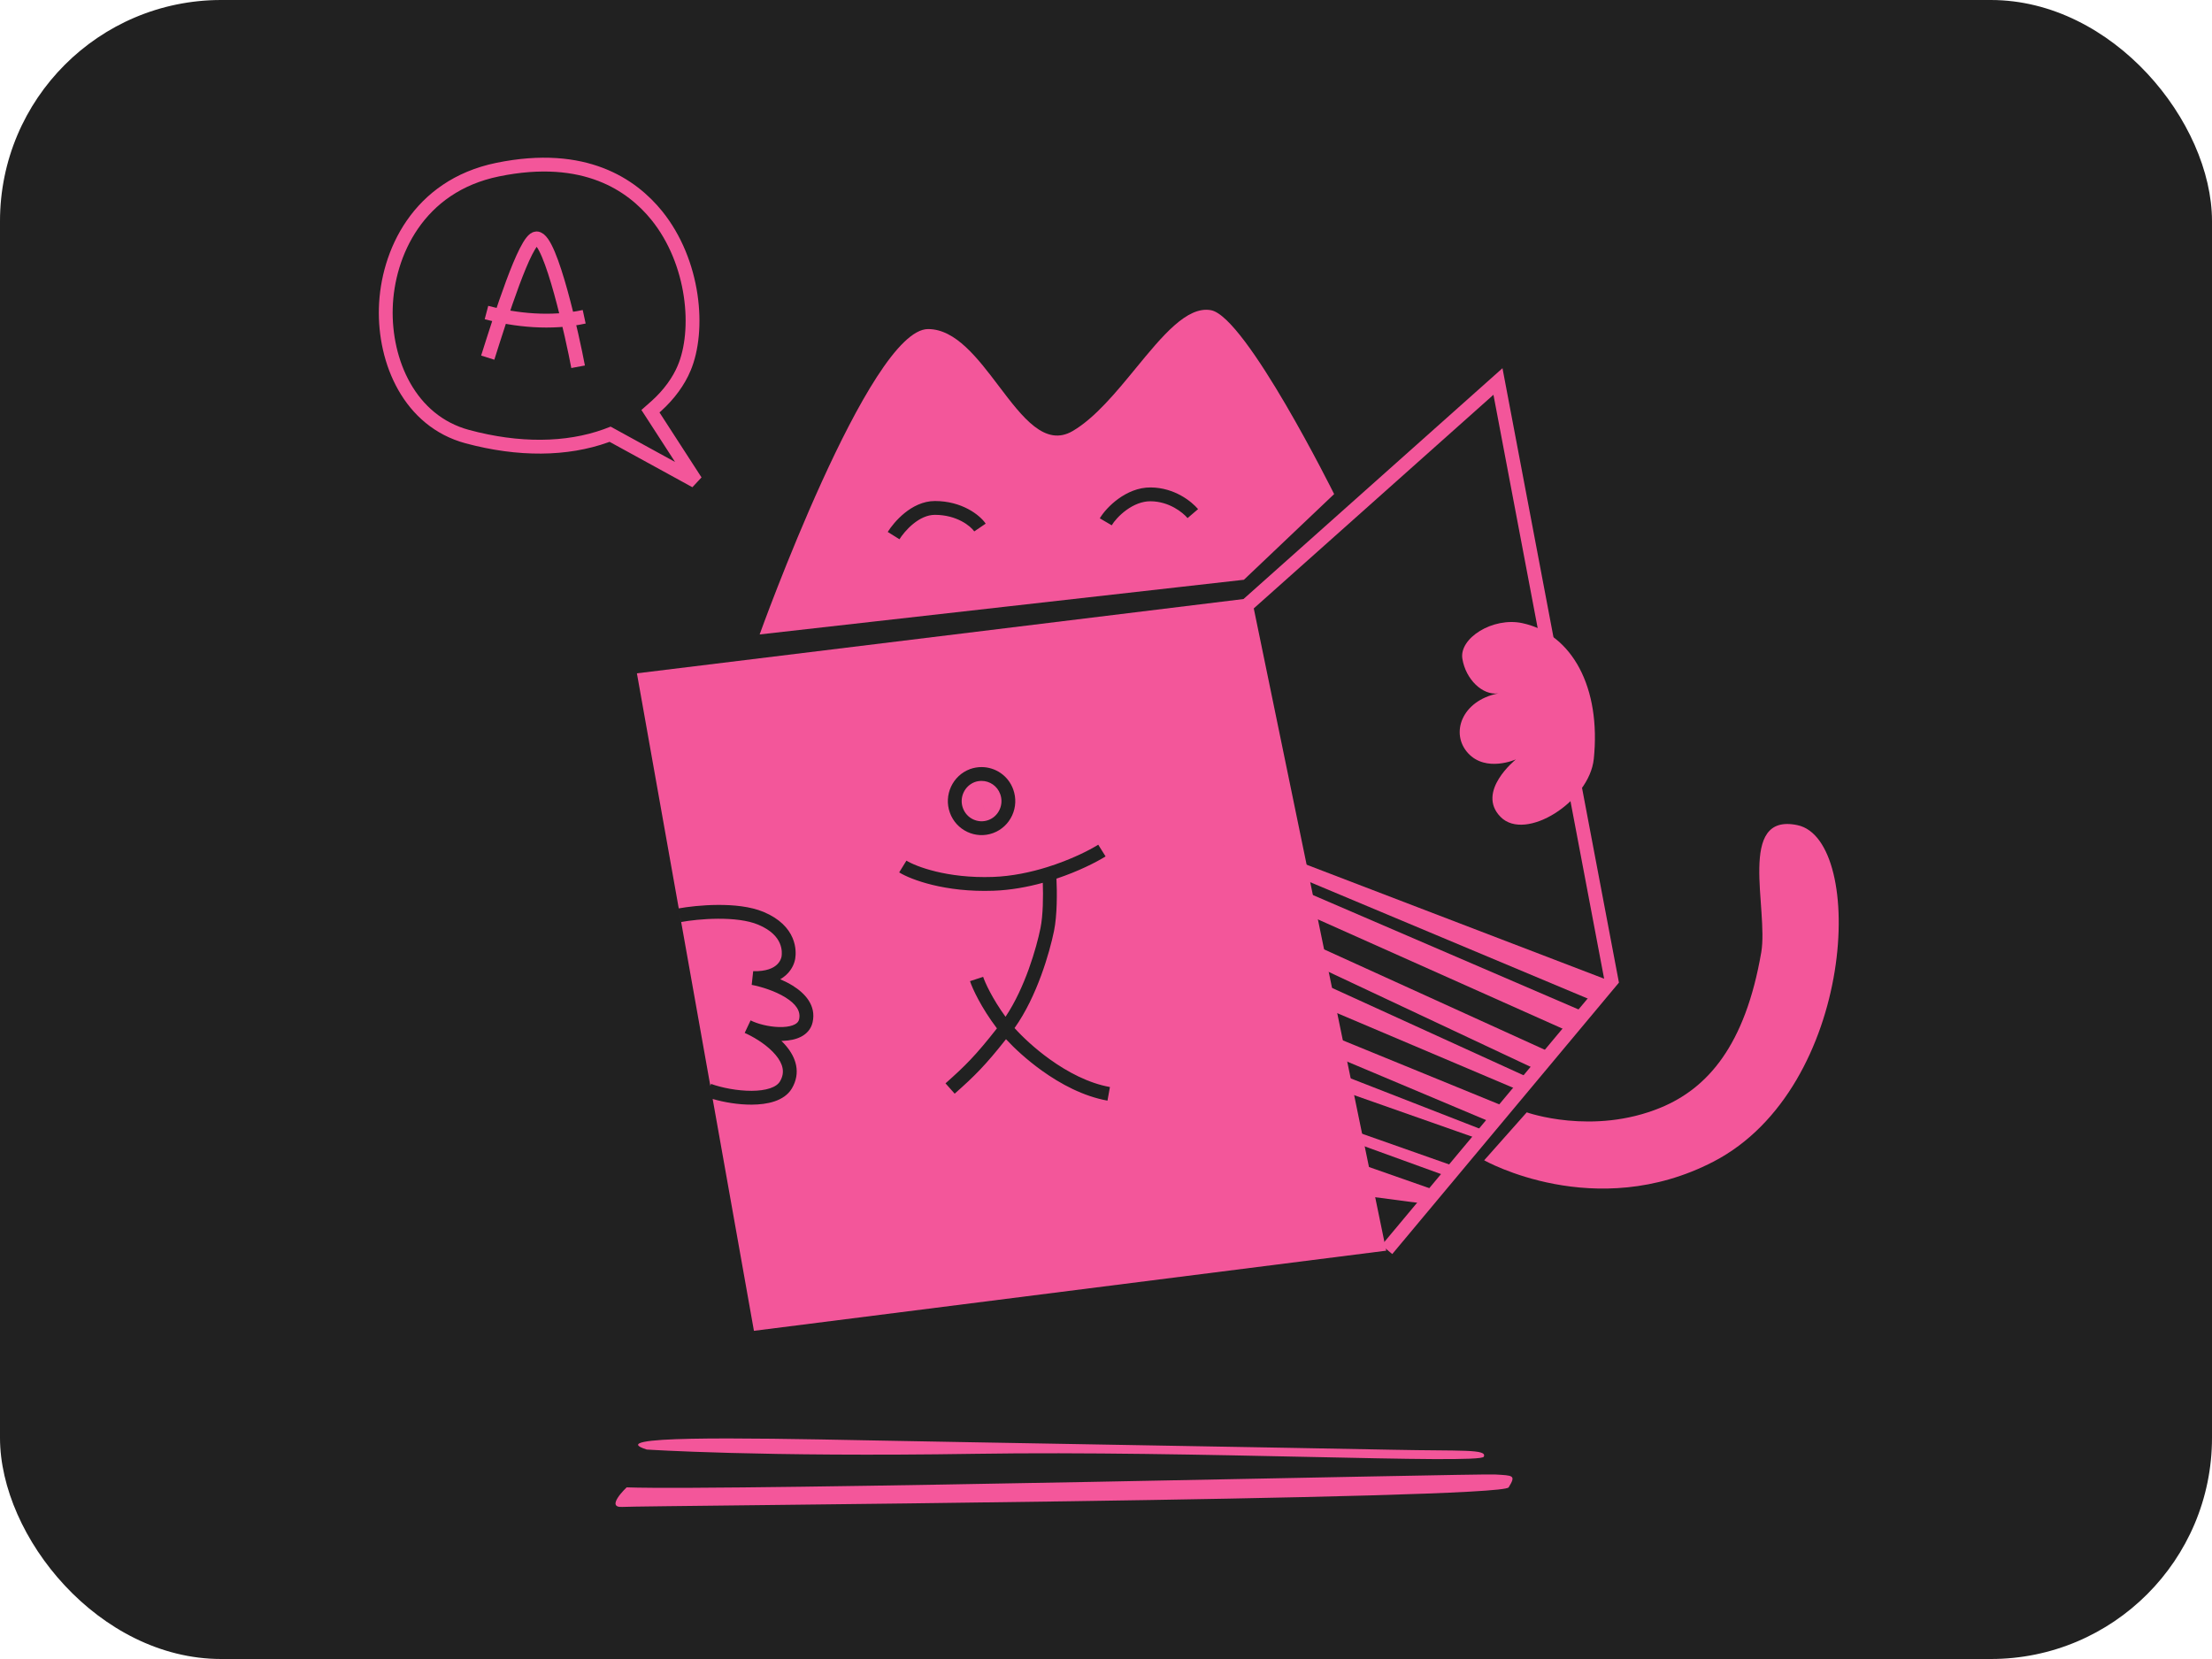 <svg width="160" height="120" viewBox="0 0 160 120" fill="none" xmlns="http://www.w3.org/2000/svg">
<rect width="160" height="120" rx="16" fill="#212121"/>
<g clip-path="url(#clip0_15630_21318)">
<path fill-rule="evenodd" clip-rule="evenodd" d="M90.534 43.258L46.069 48.703L49.096 65.707C49.739 65.589 50.8 65.461 51.925 65.455C53.04 65.449 54.277 65.562 55.234 65.963C56.417 66.459 57.032 67.157 57.324 67.835C57.609 68.499 57.559 69.084 57.523 69.322C57.483 69.598 57.327 70.104 56.849 70.534C56.728 70.643 56.592 70.743 56.437 70.832C56.748 70.965 57.055 71.119 57.339 71.296C58.212 71.837 59.059 72.719 58.776 73.953C58.663 74.446 58.341 74.781 57.948 74.986C57.569 75.183 57.116 75.267 56.672 75.286C56.622 75.288 56.572 75.289 56.521 75.29C56.645 75.41 56.762 75.536 56.871 75.666C57.207 76.068 57.483 76.539 57.586 77.067C57.691 77.608 57.607 78.174 57.277 78.731C56.995 79.205 56.528 79.494 56.027 79.663C55.525 79.833 54.947 79.899 54.37 79.902C53.406 79.906 52.371 79.732 51.549 79.491L54.534 96.262L100.269 90.465L90.534 43.258ZM51.38 78.541L51.431 78.401C52.198 78.679 53.336 78.906 54.366 78.902C54.88 78.9 55.341 78.84 55.706 78.716C56.072 78.593 56.298 78.42 56.417 78.22C56.623 77.872 56.662 77.555 56.604 77.258C56.544 76.948 56.372 76.627 56.104 76.308C55.567 75.665 54.728 75.125 54.059 74.803C53.993 74.774 53.928 74.744 53.865 74.713L54.292 73.808C54.351 73.835 54.412 73.863 54.474 73.892C55.054 74.14 55.906 74.318 56.629 74.287C56.992 74.271 57.285 74.204 57.486 74.099C57.674 74.001 57.767 73.882 57.801 73.73C57.933 73.155 57.592 72.629 56.812 72.145C56.055 71.676 55.06 71.37 54.372 71.238L54.48 70.248C55.433 70.273 55.925 70.021 56.18 69.791C56.444 69.554 56.519 69.283 56.534 69.177C56.555 69.034 56.589 68.658 56.405 68.23C56.227 67.817 55.82 67.293 54.847 66.885C54.079 66.563 53.005 66.45 51.931 66.455C50.868 66.461 49.864 66.582 49.274 66.691L49.166 66.101L51.38 78.541ZM69.647 58.443C69.376 57.687 69.764 56.847 70.51 56.568L71.491 59.319C70.747 59.59 69.919 59.204 69.648 58.444L69.647 58.443ZM70.51 56.568L71.491 59.318C71.85 59.187 72.137 58.92 72.302 58.565C72.466 58.208 72.482 57.813 72.35 57.443L72.349 57.442C72.138 56.85 71.586 56.485 70.999 56.485C70.837 56.485 70.669 56.512 70.51 56.568ZM70.999 55.485C70.722 55.485 70.441 55.532 70.173 55.627L70.173 55.627L70.166 55.63C68.9 56.099 68.25 57.512 68.706 58.781L69.177 58.612L68.706 58.782C69.163 60.058 70.564 60.722 71.835 60.258L71.835 60.257C72.451 60.032 72.936 59.573 73.209 58.986L73.21 58.984C73.485 58.387 73.511 57.721 73.291 57.106C72.934 56.105 71.997 55.485 70.999 55.485ZM79.969 61.946C79.285 62.374 78.001 63.026 76.416 63.555C76.463 64.52 76.475 66.189 76.239 67.343C75.927 68.866 75.017 72.071 73.385 74.362C73.947 74.988 74.845 75.839 75.941 76.626C77.224 77.546 78.742 78.351 80.284 78.628L80.107 79.612C78.363 79.299 76.705 78.405 75.358 77.439C74.281 76.666 73.38 75.831 72.767 75.168C71.284 77.049 70.49 77.838 69.054 79.109L68.391 78.361C69.822 77.093 70.579 76.339 72.111 74.385C70.981 72.896 70.341 71.513 70.163 70.969L71.114 70.658C71.246 71.062 71.774 72.231 72.733 73.546C74.141 71.446 74.967 68.571 75.259 67.142C75.453 66.197 75.462 64.799 75.428 63.856C74.32 64.161 73.1 64.386 71.853 64.43C68.36 64.553 65.893 63.63 65.04 63.103L65.565 62.252C66.226 62.661 68.492 63.548 71.818 63.431C73.189 63.383 74.543 63.096 75.746 62.721C77.422 62.198 78.777 61.513 79.439 61.099L79.969 61.946Z" fill="#F3569A"/>
<path fill-rule="evenodd" clip-rule="evenodd" d="M82.157 26.634C84.075 24.297 85.861 22.121 87.592 22.437C90.126 22.903 96.502 35.738 96.502 35.738L89.976 41.936L54.947 45.891C54.947 45.891 62.882 23.791 67.136 23.802C69.127 23.807 70.723 25.914 72.245 27.923C73.969 30.2 75.599 32.351 77.6 31.171C79.214 30.22 80.723 28.382 82.157 26.634ZM80.415 37.997C80.579 37.716 80.958 37.266 81.477 36.89C81.995 36.516 82.603 36.251 83.229 36.258C84.576 36.272 85.547 37.063 85.9 37.475L86.66 36.825C86.189 36.275 84.967 35.275 83.239 35.258C82.328 35.248 81.513 35.63 80.891 36.08C80.271 36.529 79.793 37.08 79.552 37.492L80.415 37.997ZM65.061 39.006C65.237 38.723 65.591 38.267 66.059 37.888C66.529 37.506 67.068 37.24 67.626 37.24C69.23 37.24 70.223 38.072 70.471 38.438L71.298 37.876C70.863 37.236 69.56 36.24 67.626 36.24C66.75 36.24 65.994 36.653 65.429 37.111C64.861 37.572 64.437 38.117 64.212 38.477L65.061 39.006Z" fill="#F3569A"/>
<path d="M44.332 31.519L44.13 31.408L43.914 31.49L43.833 31.521C40.982 32.544 37.517 32.581 33.806 31.583L33.806 31.583C29.627 30.46 27.793 26.165 27.907 22.274L27.907 22.273C28.021 18.361 30.221 13.455 35.989 12.271L35.989 12.271C39.166 11.618 41.597 11.908 43.449 12.619C45.302 13.331 46.607 14.478 47.507 15.59C48.864 17.273 49.654 19.346 49.954 21.356C50.255 23.371 50.056 25.279 49.487 26.626L49.487 26.628C49.085 27.585 48.399 28.528 47.498 29.347L47.371 29.459L47.049 29.744L47.283 30.105L50.323 34.804L44.332 31.519Z" stroke="#F3569A"/>
<path d="M115.282 54.912C115.817 49.749 113.728 45.848 110.111 45.073C107.979 44.618 105.53 46.162 105.777 47.652C106.023 49.142 107.234 50.312 108.37 50.155C105.718 50.686 104.887 53.059 106.189 54.479C107.491 55.898 109.65 54.928 109.65 54.928C109.65 54.928 106.736 57.258 108.541 59.09C110.347 60.921 114.966 57.962 115.282 54.901V54.912Z" fill="#F3569A"/>
<path d="M35.279 25.869C36.184 23.002 38.007 17.242 38.812 17.242C39.855 17.242 41.439 24.511 41.816 26.529M35.188 22.605C37.303 23.167 39.855 23.433 42.256 22.913" stroke="#F3569A"/>
<path d="M100.322 90.389L116.567 70.936L108.352 27.594L90.067 43.892" stroke="#F3569A"/>
<path d="M81.64 59.003L114.591 73.193L113.546 74.639L82.658 60.845L81.64 59.003Z" fill="#F3569A"/>
<path d="M84.035 63.332L112.206 76.145L111.226 77.408L84.999 65.077L84.035 63.332Z" fill="#F3569A"/>
<path d="M85.894 66.691L110.567 77.944L109.924 78.882L87.335 69.303L85.894 66.691Z" fill="#F3569A"/>
<path d="M90.625 75.246L107.481 81.818L106.993 82.398L91.498 76.947L90.625 75.246Z" fill="#F3569A"/>
<path d="M93.357 80.187L105.321 84.402L104.737 85.107L93.925 81.184L93.357 80.187Z" fill="#F3569A"/>
<path d="M94.815 82.94L103.891 86.12L102.953 87.057L96.99 86.272L94.815 82.94Z" fill="#F3569A"/>
<path d="M80.665 57.242L116.514 70.977L115.309 72.423L81.141 58.098L80.665 57.242Z" fill="#F3569A"/>
<path d="M88.728 71.817L108.927 80.079L107.974 81.222L89.666 73.512L88.728 71.817Z" fill="#F3569A"/>
<path d="M107.352 83.926C107.352 83.926 115.362 88.466 123.94 84.024C134.248 78.681 134.993 60.737 130.016 59.686C125.617 58.754 127.931 65.765 127.396 68.886C126.233 75.642 123.506 78.719 120.125 80.117C115.196 82.154 110.433 80.459 110.433 80.459L107.352 83.931V83.926Z" fill="#F3569A"/>
<path d="M45.334 107.579C45.334 107.579 43.727 109.086 45.035 108.999C46.337 108.907 108.579 108.473 109.125 107.585C109.672 106.696 109.452 106.729 108.139 106.653C106.827 106.577 52.616 107.845 45.334 107.585V107.579Z" fill="#F3569A"/>
<path d="M46.781 104.849C46.781 104.849 55.038 105.401 70.57 105.158C86.108 104.914 107.046 105.932 107.325 105.369C107.598 104.8 105.718 104.968 100.778 104.865C95.838 104.762 67.639 104.285 62.994 104.188C53.189 103.993 43.588 103.846 46.781 104.849Z" fill="#F3569A"/>
</g>
<defs>
<clipPath id="clip0_15630_21318">
<rect width="106" height="98" fill="white" transform="translate(27 11)"/>
</clipPath>
</defs>
</svg>
